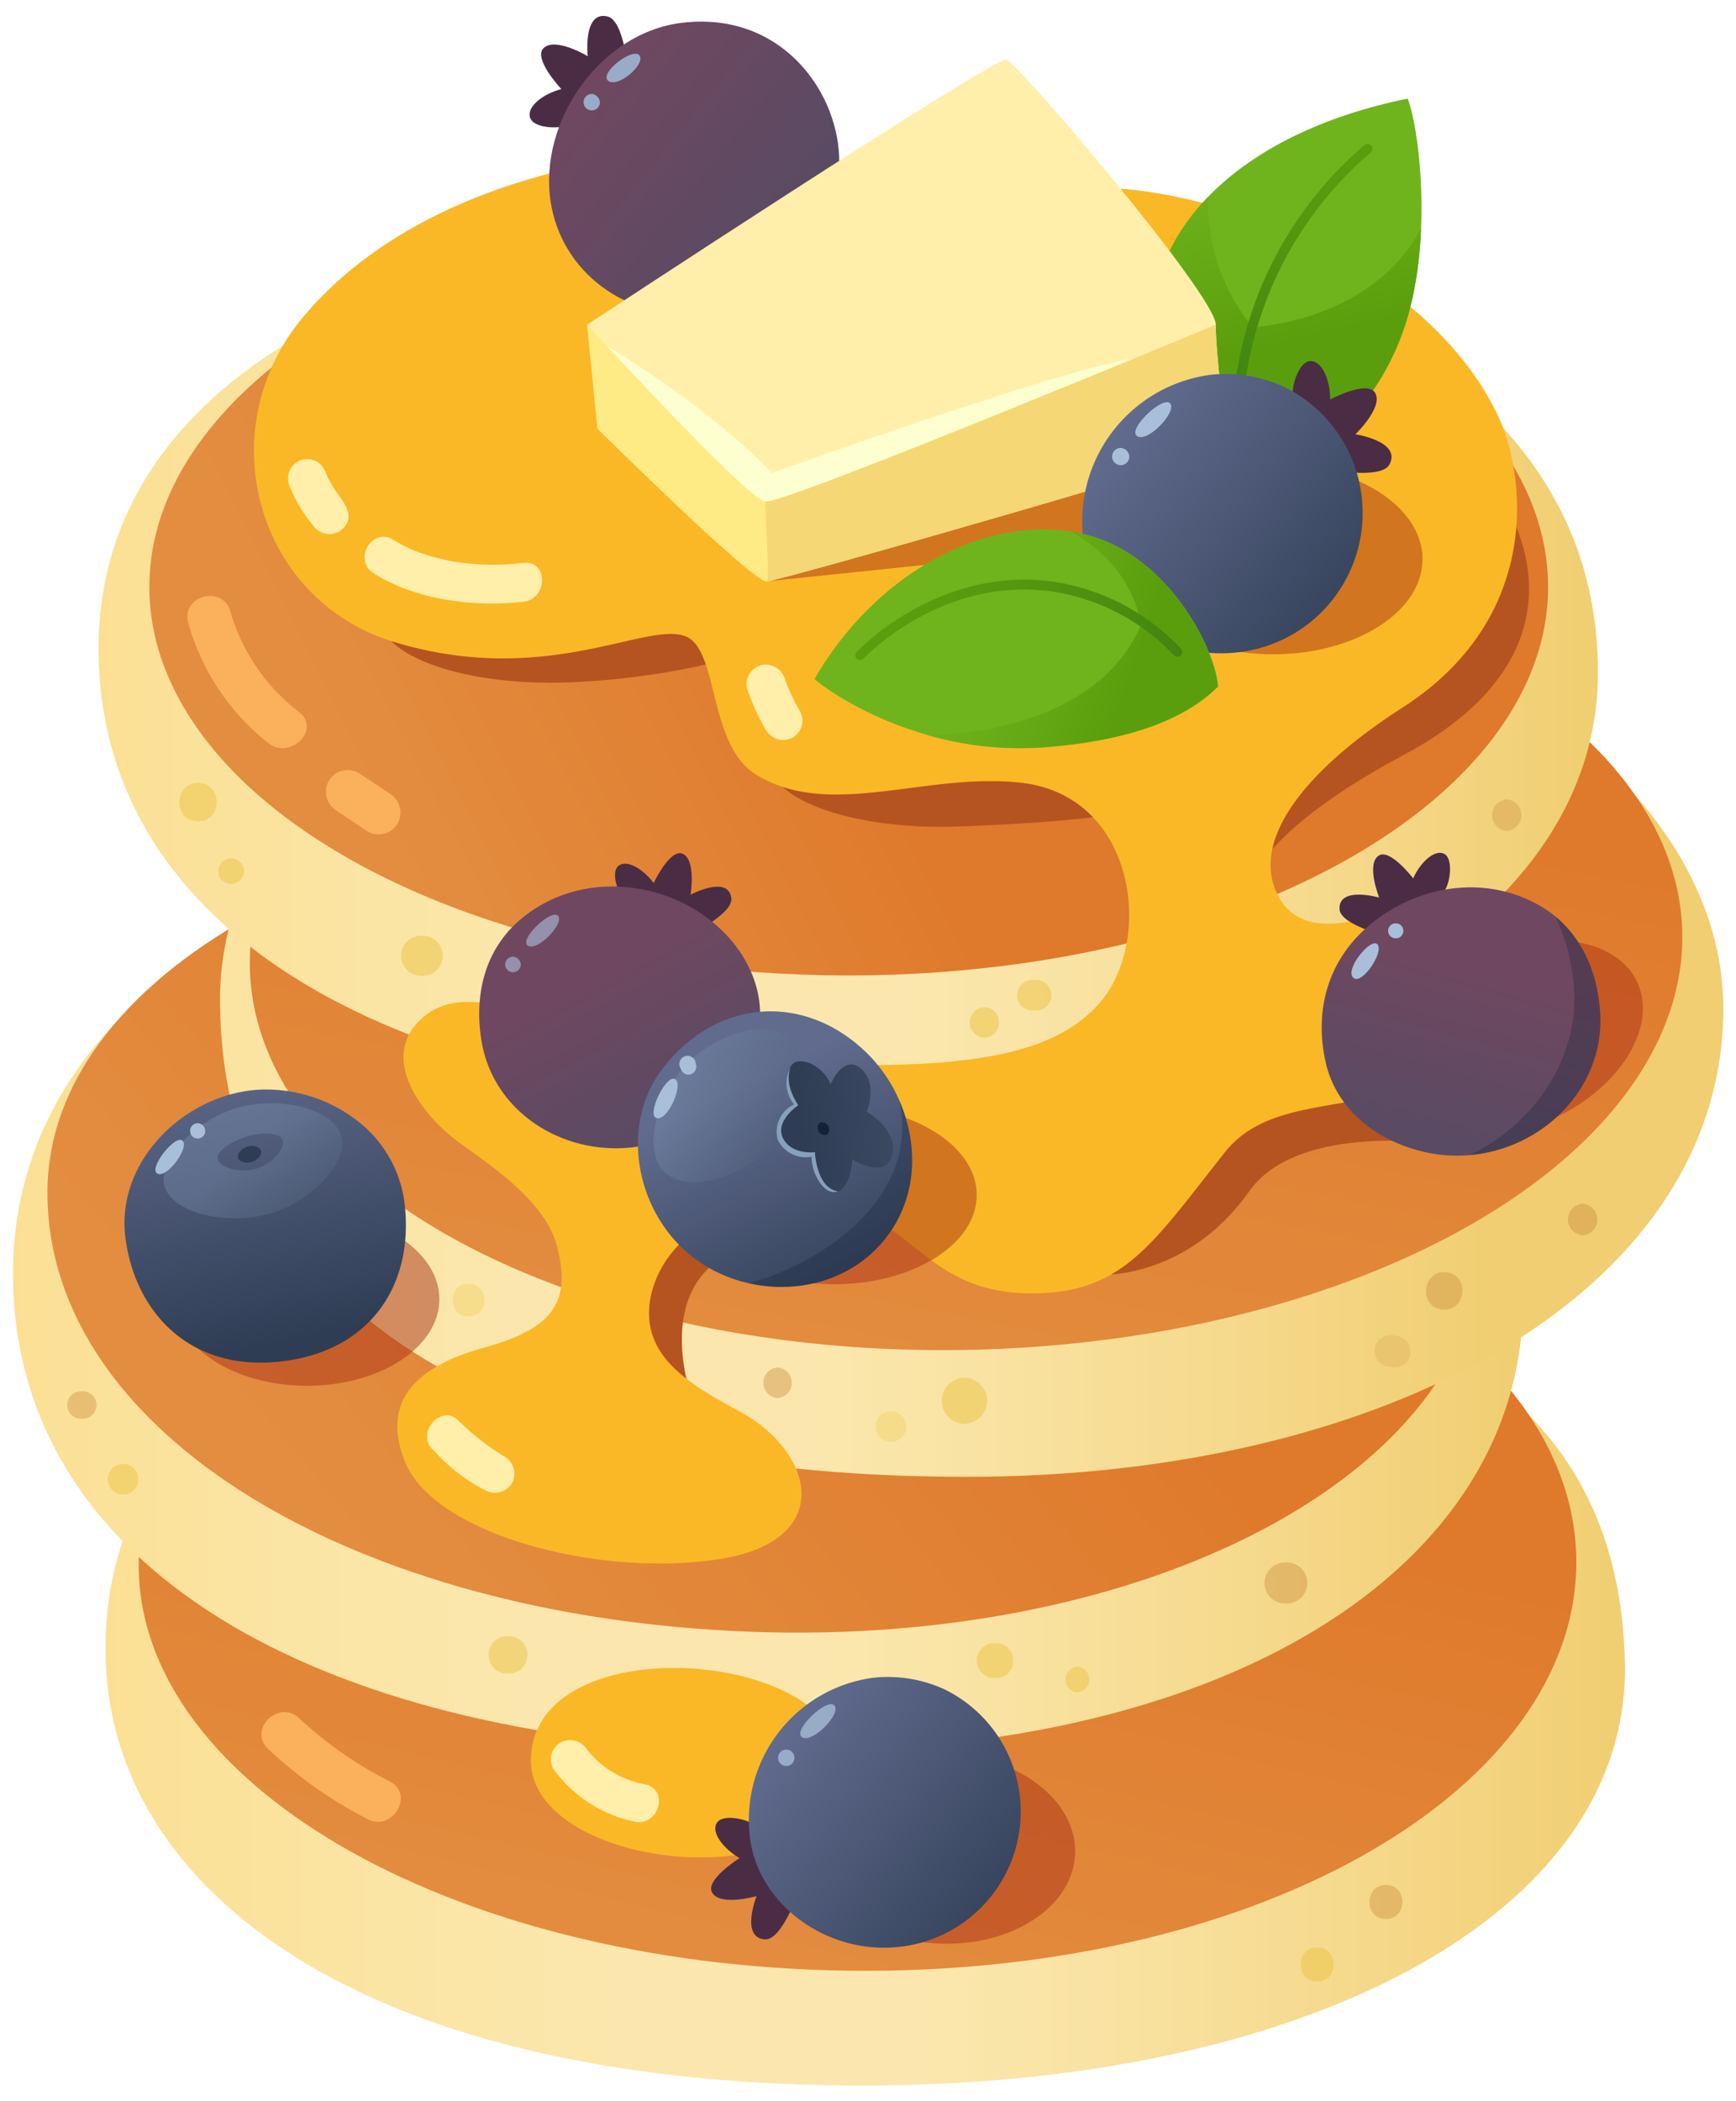 <svg xmlns="http://www.w3.org/2000/svg" xmlns:xlink="http://www.w3.org/1999/xlink" id="Layer_1" data-name="Layer 1" viewBox="0 0 211.54 256"><defs><style>.cls-1{mask:url(#mask);filter:url(#luminosity-noclip-16);}.cls-10,.cls-12,.cls-14,.cls-16,.cls-18,.cls-2,.cls-20,.cls-22,.cls-24,.cls-26,.cls-28,.cls-30,.cls-4,.cls-6,.cls-8{mix-blend-mode:multiply;}.cls-2{fill:url(#linear-gradient);}.cls-3{mask:url(#mask-2);filter:url(#luminosity-noclip-21);}.cls-4{fill:url(#linear-gradient-2);}.cls-5{mask:url(#mask-3);filter:url(#luminosity-noclip-22);}.cls-6{fill:url(#linear-gradient-3);}.cls-7{mask:url(#mask-4);filter:url(#luminosity-noclip-23);}.cls-8{fill:url(#linear-gradient-4);}.cls-9{mask:url(#mask-5);filter:url(#luminosity-noclip-24);}.cls-10{fill:url(#linear-gradient-5);}.cls-11{mask:url(#mask-6);filter:url(#luminosity-noclip-25);}.cls-12{fill:url(#linear-gradient-6);}.cls-13{mask:url(#mask-7);filter:url(#luminosity-noclip-17);}.cls-14{fill:url(#linear-gradient-7);}.cls-15{mask:url(#mask-8);filter:url(#luminosity-noclip-26);}.cls-16{fill:url(#linear-gradient-8);}.cls-17{mask:url(#mask-9);filter:url(#luminosity-noclip-27);}.cls-18{fill:url(#linear-gradient-9);}.cls-19{mask:url(#mask-10);filter:url(#luminosity-noclip-28);}.cls-20{fill:url(#linear-gradient-10);}.cls-21{mask:url(#mask-11);filter:url(#luminosity-noclip-29);}.cls-22{fill:url(#linear-gradient-11);}.cls-23{mask:url(#mask-12);filter:url(#luminosity-noclip-30);}.cls-24{fill:url(#linear-gradient-12);}.cls-25{mask:url(#mask-13);filter:url(#luminosity-noclip-18);}.cls-26{fill:url(#linear-gradient-13);}.cls-27{mask:url(#mask-14);filter:url(#luminosity-noclip-19);}.cls-28{fill:url(#linear-gradient-14);}.cls-29{mask:url(#mask-15);filter:url(#luminosity-noclip-20);}.cls-30{fill:url(#linear-gradient-15);}.cls-31{fill:url(#linear-gradient-16);}.cls-32{fill:url(#linear-gradient-17);}.cls-33{mask:url(#mask-16);}.cls-34{fill:url(#linear-gradient-18);}.cls-35{mask:url(#mask-17);}.cls-36{fill:url(#linear-gradient-19);}.cls-37{fill:#aa3218;}.cls-100,.cls-105,.cls-107,.cls-37{opacity:0.5;}.cls-38{fill:url(#linear-gradient-20);}.cls-39{fill:url(#linear-gradient-21);}.cls-40{mask:url(#mask-18);}.cls-41{fill:url(#linear-gradient-22);}.cls-42{mask:url(#mask-19);}.cls-43{fill:url(#linear-gradient-23);}.cls-44{fill:url(#linear-gradient-24);}.cls-45{fill:url(#linear-gradient-25);}.cls-46{fill:#b55421;}.cls-47{mask:url(#mask-20);}.cls-48{fill:url(#linear-gradient-26);}.cls-49{fill:url(#linear-gradient-27);}.cls-50{fill:url(#linear-gradient-28);}.cls-51{mask:url(#mask-21);}.cls-52{fill:url(#linear-gradient-29);}.cls-53{fill:#fab826;}.cls-54{mask:url(#mask-22);}.cls-55{fill:url(#linear-gradient-30);}.cls-56{fill:#6fb41d;}.cls-57{fill:url(#linear-gradient-31);}.cls-58{fill:url(#linear-gradient-32);}.cls-59{fill:url(#linear-gradient-33);}.cls-104,.cls-60,.cls-66,.cls-74,.cls-77,.cls-79,.cls-81,.cls-84,.cls-87{opacity:0.3;}.cls-60{fill:url(#linear-gradient-34);}.cls-61{fill:#2e3d54;}.cls-62{fill:#a9bfd9;}.cls-63{fill:#4b2c45;}.cls-64{fill:url(#linear-gradient-35);}.cls-65{mask:url(#mask-23);}.cls-66{fill:url(#linear-gradient-36);}.cls-67{fill:#98abc7;}.cls-68{fill:#ffefaa;}.cls-69{fill:#fdffd0;}.cls-70{fill:#feeb85;}.cls-71{fill:#f1cf6e;opacity:0.7;}.cls-72{fill:url(#linear-gradient-37);}.cls-73{mask:url(#mask-24);}.cls-74{fill:url(#linear-gradient-38);}.cls-75{fill:url(#linear-gradient-39);}.cls-76{mask:url(#mask-25);}.cls-77{fill:url(#linear-gradient-40);}.cls-78{fill:url(#linear-gradient-41);}.cls-79,.cls-89{fill:#132236;}.cls-80{mask:url(#mask-26);}.cls-81{fill:url(#linear-gradient-42);}.cls-82{fill:url(#linear-gradient-43);}.cls-83{mask:url(#mask-27);}.cls-84{fill:url(#linear-gradient-44);}.cls-85{fill:#9391ab;}.cls-86{fill:url(#linear-gradient-45);}.cls-87{fill:url(#linear-gradient-46);}.cls-88{fill:url(#linear-gradient-47);}.cls-90{fill:#87a0bd;}.cls-91{fill:#fbb05b;}.cls-92{mask:url(#mask-28);}.cls-93{fill:url(#linear-gradient-48);}.cls-94{mask:url(#mask-29);}.cls-95{fill:url(#linear-gradient-49);}.cls-96{mask:url(#mask-30);}.cls-97{fill:url(#linear-gradient-50);}.cls-98{fill:url(#linear-gradient-51);}.cls-99{fill:url(#linear-gradient-52);}.cls-100,.cls-104,.cls-108{fill:#eac445;}.cls-101,.cls-103{opacity:0.4;}.cls-102,.cls-103,.cls-107,.cls-109{fill:#c9893b;}.cls-106,.cls-109{opacity:0.8;}.cls-110{filter:url(#luminosity-noclip-15);}.cls-111{filter:url(#luminosity-noclip-14);}.cls-112{filter:url(#luminosity-noclip-13);}.cls-113{filter:url(#luminosity-noclip-12);}.cls-114{filter:url(#luminosity-noclip-11);}.cls-115{filter:url(#luminosity-noclip-10);}.cls-116{filter:url(#luminosity-noclip-9);}.cls-117{filter:url(#luminosity-noclip-8);}.cls-118{filter:url(#luminosity-noclip-7);}.cls-119{filter:url(#luminosity-noclip-6);}.cls-120{filter:url(#luminosity-noclip-5);}.cls-121{filter:url(#luminosity-noclip-4);}.cls-122{filter:url(#luminosity-noclip-3);}.cls-123{filter:url(#luminosity-noclip-2);}.cls-124{filter:url(#luminosity-noclip);}</style><filter id="luminosity-noclip" x="23.99" y="-8189" width="160.57" height="32766" filterUnits="userSpaceOnUse" color-interpolation-filters="sRGB"></filter><mask id="mask" x="23.99" y="-8189" width="160.57" height="32766" maskUnits="userSpaceOnUse"><g class="cls-124"></g></mask><linearGradient id="linear-gradient" x1="126.48" y1="222.99" x2="226.65" y2="152.79" gradientTransform="translate(-71.54)" gradientUnits="userSpaceOnUse"><stop offset="0" stop-color="#fff"></stop><stop offset="0.09" stop-color="#f9f9f9"></stop><stop offset="0.22" stop-color="#e8e8e8"></stop><stop offset="0.36" stop-color="#cbcbcb"></stop><stop offset="0.52" stop-color="#a4a4a4"></stop><stop offset="0.69" stop-color="#717171"></stop><stop offset="0.86" stop-color="#353535"></stop><stop offset="1"></stop></linearGradient><filter id="luminosity-noclip-2" x="25.13" y="-8189" width="156.58" height="32766" filterUnits="userSpaceOnUse" color-interpolation-filters="sRGB"></filter><mask id="mask-2" x="25.13" y="-8189" width="156.58" height="32766" maskUnits="userSpaceOnUse"><g class="cls-123"></g></mask><linearGradient id="linear-gradient-2" x1="73.97" y1="75.84" x2="168.01" y2="70.52" xlink:href="#linear-gradient"></linearGradient><filter id="luminosity-noclip-3" x="35.53" y="-8189" width="66.27" height="32766" filterUnits="userSpaceOnUse" color-interpolation-filters="sRGB"></filter><mask id="mask-3" x="35.53" y="-8189" width="66.27" height="32766" maskUnits="userSpaceOnUse"><g class="cls-122"></g></mask><linearGradient id="linear-gradient-3" x1="104.36" y1="113.13" x2="170.68" y2="113.13" gradientTransform="matrix(1, 0, 0, 0.88, -69.36, -54.56)" gradientUnits="userSpaceOnUse"><stop offset="0" stop-color="#fff"></stop><stop offset="1"></stop></linearGradient><filter id="luminosity-noclip-4" x="69.28" y="-8189" width="23" height="32766" filterUnits="userSpaceOnUse" color-interpolation-filters="sRGB"></filter><mask id="mask-4" x="69.28" y="-8189" width="23" height="32766" maskUnits="userSpaceOnUse"><g class="cls-121"></g></mask><linearGradient id="linear-gradient-4" x1="144.4" y1="8.67" x2="159.89" y2="23.27" gradientTransform="translate(-71.54)" xlink:href="#linear-gradient-3"></linearGradient><filter id="luminosity-noclip-5" x="93.93" y="-8189" width="22.15" height="32766" filterUnits="userSpaceOnUse" color-interpolation-filters="sRGB"></filter><mask id="mask-5" x="93.93" y="-8189" width="22.15" height="32766" maskUnits="userSpaceOnUse"><g class="cls-120"></g></mask><linearGradient id="linear-gradient-5" x1="168.51" y1="209.86" x2="183.93" y2="224.4" gradientTransform="translate(-71.54)" xlink:href="#linear-gradient-3"></linearGradient><filter id="luminosity-noclip-6" x="134.64" y="-8189" width="22.86" height="32766" filterUnits="userSpaceOnUse" color-interpolation-filters="sRGB"></filter><mask id="mask-6" x="134.64" y="-8189" width="22.86" height="32766" maskUnits="userSpaceOnUse"><g class="cls-119"></g></mask><linearGradient id="linear-gradient-6" x1="209.32" y1="51.29" x2="225.23" y2="66.29" gradientTransform="translate(-71.54)" xlink:href="#linear-gradient-3"></linearGradient><filter id="luminosity-noclip-7" x="34.1" y="-8189" width="147.22" height="32766" filterUnits="userSpaceOnUse" color-interpolation-filters="sRGB"></filter><mask id="mask-7" x="34.1" y="-8189" width="147.22" height="32766" maskUnits="userSpaceOnUse"><g class="cls-118"></g></mask><linearGradient id="linear-gradient-7" x1="105.65" y1="188.46" x2="252.87" y2="188.46" gradientTransform="translate(-71.54)" gradientUnits="userSpaceOnUse"><stop offset="0"></stop><stop offset="0.24" stop-color="#fff"></stop><stop offset="0.66" stop-color="#fff"></stop><stop offset="1"></stop></linearGradient><filter id="luminosity-noclip-8" x="163.36" y="-8189" width="19.78" height="32766" filterUnits="userSpaceOnUse" color-interpolation-filters="sRGB"></filter><mask id="mask-8" x="163.36" y="-8189" width="19.78" height="32766" maskUnits="userSpaceOnUse"><g class="cls-117"></g></mask><linearGradient id="linear-gradient-8" x1="248.26" y1="7.83" x2="258.93" y2="17.92" gradientTransform="translate(-79.64 78.5) rotate(6.41)" xlink:href="#linear-gradient-3"></linearGradient><filter id="luminosity-noclip-9" x="61.17" y="-8189" width="18.46" height="32766" filterUnits="userSpaceOnUse" color-interpolation-filters="sRGB"></filter><mask id="mask-9" x="61.17" y="-8189" width="18.46" height="32766" maskUnits="userSpaceOnUse"><g class="cls-116"></g></mask><linearGradient id="linear-gradient-9" x1="-305.7" y1="169.88" x2="-295.06" y2="179.94" gradientTransform="translate(316.64 -121) rotate(-13.92)" xlink:href="#linear-gradient-3"></linearGradient><filter id="luminosity-noclip-10" x="67.64" y="-8189" width="22.93" height="32766" filterUnits="userSpaceOnUse" color-interpolation-filters="sRGB"></filter><mask id="mask-10" x="67.64" y="-8189" width="22.93" height="32766" maskUnits="userSpaceOnUse"><g class="cls-115"></g></mask><linearGradient id="linear-gradient-10" x1="139.18" y1="212.93" x2="162.11" y2="212.93" gradientTransform="translate(-71.54)" xlink:href="#linear-gradient-3"></linearGradient><filter id="luminosity-noclip-11" x="52.5" y="-8189" width="36.93" height="32766" filterUnits="userSpaceOnUse" color-interpolation-filters="sRGB"></filter><mask id="mask-11" x="52.5" y="-8189" width="36.93" height="32766" maskUnits="userSpaceOnUse"><g class="cls-114"></g></mask><linearGradient id="linear-gradient-11" x1="124.04" y1="175.88" x2="160.97" y2="175.88" gradientTransform="translate(-71.54)" xlink:href="#linear-gradient-3"></linearGradient><filter id="luminosity-noclip-12" x="118.07" y="-8189" width="32.32" height="32766" filterUnits="userSpaceOnUse" color-interpolation-filters="sRGB"></filter><mask id="mask-12" x="118.07" y="-8189" width="32.32" height="32766" maskUnits="userSpaceOnUse"><g class="cls-113"></g></mask><linearGradient id="linear-gradient-12" x1="186.72" y1="133.08" x2="220.71" y2="111.58" gradientTransform="translate(-71.54)" xlink:href="#linear-gradient-3"></linearGradient><filter id="luminosity-noclip-13" x="10.49" y="-8189" width="163.57" height="32766" filterUnits="userSpaceOnUse" color-interpolation-filters="sRGB"></filter><mask id="mask-13" x="10.49" y="-8189" width="163.57" height="32766" maskUnits="userSpaceOnUse"><g class="cls-112"></g></mask><linearGradient id="linear-gradient-13" x1="77.62" y1="137.2" x2="172.77" y2="145.49" xlink:href="#linear-gradient"></linearGradient><filter id="luminosity-noclip-14" x="28.66" y="-8189" width="147.72" height="32766" filterUnits="userSpaceOnUse" color-interpolation-filters="sRGB"></filter><mask id="mask-14" x="28.66" y="-8189" width="147.72" height="32766" maskUnits="userSpaceOnUse"><g class="cls-111"></g></mask><linearGradient id="linear-gradient-14" x1="87.67" y1="131.07" x2="229.44" y2="169.04" gradientTransform="translate(-71.54)" gradientUnits="userSpaceOnUse"><stop offset="0.07"></stop><stop offset="0.32" stop-color="#fff"></stop><stop offset="0.66" stop-color="#fff"></stop><stop offset="1"></stop></linearGradient><filter id="luminosity-noclip-15" x="33.55" y="-8189" width="159.32" height="32766" filterUnits="userSpaceOnUse" color-interpolation-filters="sRGB"></filter><mask id="mask-15" x="33.55" y="-8189" width="159.32" height="32766" maskUnits="userSpaceOnUse"><g class="cls-110"></g></mask><linearGradient id="linear-gradient-15" x1="75.27" y1="100.39" x2="292.54" y2="112.91" gradientTransform="translate(-71.54)" gradientUnits="userSpaceOnUse"><stop offset="0"></stop><stop offset="0.24" stop-color="#fff"></stop><stop offset="0.81" stop-color="#fff"></stop><stop offset="1"></stop></linearGradient><linearGradient id="linear-gradient-16" x1="85.34" y1="203.21" x2="270.49" y2="203.21" gradientTransform="translate(-72.45)" gradientUnits="userSpaceOnUse"><stop offset="0" stop-color="#fbe094"></stop><stop offset="0.19" stop-color="#fbe5a5"></stop><stop offset="0.34" stop-color="#fbe7ad"></stop><stop offset="0.54" stop-color="#fbe7ad"></stop><stop offset="0.66" stop-color="#f9e2a2"></stop><stop offset="0.87" stop-color="#f4d685"></stop><stop offset="1" stop-color="#f0ce71"></stop></linearGradient><linearGradient id="linear-gradient-17" x1="163.21" y1="244.66" x2="180.61" y2="171.28" gradientTransform="translate(-71.54)" gradientUnits="userSpaceOnUse"><stop offset="0" stop-color="#e38d40"></stop><stop offset="1" stop-color="#df792b"></stop></linearGradient><filter id="luminosity-noclip-16" x="23.99" y="143.84" width="160.57" height="88.32" filterUnits="userSpaceOnUse" color-interpolation-filters="sRGB"></filter><mask id="mask-16" x="23.99" y="143.84" width="160.57" height="88.32" maskUnits="userSpaceOnUse"><g class="cls-1"><path class="cls-2" d="M184.56,187.72c0,24.38-33.87,44.14-77.82,44.43C56.27,232.49,24,212,24,187.66s38.79-43.82,82.75-43.82S184.56,163.33,184.56,187.72Z"></path></g></mask><linearGradient id="linear-gradient-18" x1="126.48" y1="222.99" x2="226.65" y2="152.79" gradientTransform="translate(-71.54)" gradientUnits="userSpaceOnUse"><stop offset="0" stop-color="#f39c32"></stop><stop offset="1" stop-color="#f39c32"></stop></linearGradient><filter id="luminosity-noclip-17" x="34.1" y="155.49" width="147.22" height="65.93" filterUnits="userSpaceOnUse" color-interpolation-filters="sRGB"></filter><mask id="mask-17" x="34.1" y="155.49" width="147.22" height="65.93" maskUnits="userSpaceOnUse"><g class="cls-13"><path class="cls-14" d="M181.32,180.37c.32-17.83-35.83-27.44-76.33-24.28S32.76,176.21,34.15,194c1.13,14.53,20.5,20.88,32.13,23.65,24.82,5.91,48.43,4.69,72.79-2.27C154.84,210.87,181,200.33,181.32,180.37Z"></path></g></mask><linearGradient id="linear-gradient-19" x1="105.65" y1="188.46" x2="252.87" y2="188.46" gradientTransform="translate(-71.54)" gradientUnits="userSpaceOnUse"><stop offset="0" stop-color="#9c3e0a"></stop><stop offset="0.24" stop-color="#9c3e0a"></stop><stop offset="0.66" stop-color="#9c3e0a"></stop><stop offset="1" stop-color="#9c3e0a"></stop></linearGradient><linearGradient id="linear-gradient-20" x1="74.03" y1="155.99" x2="258.04" y2="155.99" xlink:href="#linear-gradient-16"></linearGradient><linearGradient id="linear-gradient-21" x1="115.18" y1="189.75" x2="186.32" y2="130.38" xlink:href="#linear-gradient-17"></linearGradient><filter id="luminosity-noclip-18" x="10.49" y="99.77" width="163.57" height="90.09" filterUnits="userSpaceOnUse" color-interpolation-filters="sRGB"></filter><mask id="mask-18" x="10.49" y="99.77" width="163.57" height="90.09" maskUnits="userSpaceOnUse"><g class="cls-25"><path class="cls-26" d="M174.06,144.53c0,24.88-34.5,45-79.27,45.33-51.42.35-84.3-20.51-84.3-45.39S50,99.77,94.79,99.77,174.06,119.65,174.06,144.53Z"></path></g></mask><linearGradient id="linear-gradient-22" x1="77.62" y1="137.2" x2="172.77" y2="145.49" xlink:href="#linear-gradient-18"></linearGradient><filter id="luminosity-noclip-19" x="28.66" y="121.56" width="147.72" height="65.44" filterUnits="userSpaceOnUse" color-interpolation-filters="sRGB"></filter><mask id="mask-19" x="28.66" y="121.56" width="147.72" height="65.44" maskUnits="userSpaceOnUse"><g class="cls-27"><path class="cls-28" d="M176.18,158.14c-3.45,19.31-36.26,31.61-76.75,28.33s-72.16-20.35-70.72-38.12,35.43-29.52,75.93-26.24S179.32,140.59,176.18,158.14Z"></path></g></mask><linearGradient id="linear-gradient-23" x1="87.67" y1="131.07" x2="229.44" y2="169.04" gradientTransform="translate(-71.54)" gradientUnits="userSpaceOnUse"><stop offset="0.07" stop-color="#9c3e0a"></stop><stop offset="0.32" stop-color="#9c3e0a"></stop><stop offset="0.66" stop-color="#9c3e0a"></stop><stop offset="1" stop-color="#9c3e0a"></stop></linearGradient><linearGradient id="linear-gradient-24" x1="73.74" y1="123.57" x2="254.99" y2="123.57" xlink:href="#linear-gradient-16"></linearGradient><linearGradient id="linear-gradient-25" x1="177.8" y1="173.36" x2="195.19" y2="85.94" gradientTransform="translate(-68.45 -4.91) rotate(1.5)" xlink:href="#linear-gradient-17"></linearGradient><filter id="luminosity-noclip-20" x="33.55" y="71.33" width="159.32" height="71.1" filterUnits="userSpaceOnUse" color-interpolation-filters="sRGB"></filter><mask id="mask-20" x="33.55" y="71.33" width="159.32" height="71.1" maskUnits="userSpaceOnUse"><g class="cls-29"><path class="cls-30" d="M192.74,95c2.56,23.55-32.05,43.36-75.86,46.72-52.95,4.06-82.46-11-83.31-30.83-.83-19.27,34.09-35.37,77.89-38.78S190.66,75.87,192.74,95Z"></path></g></mask><linearGradient id="linear-gradient-26" x1="75.27" y1="100.39" x2="292.54" y2="112.91" gradientTransform="translate(-71.54)" gradientUnits="userSpaceOnUse"><stop offset="0" stop-color="#9c3e0a"></stop><stop offset="0.24" stop-color="#9c3e0a"></stop><stop offset="0.81" stop-color="#9c3e0a"></stop><stop offset="1" stop-color="#9c3e0a"></stop></linearGradient><linearGradient id="linear-gradient-27" x1="84.46" y1="80.67" x2="267.17" y2="80.67" xlink:href="#linear-gradient-16"></linearGradient><linearGradient id="linear-gradient-28" x1="118.09" y1="100.42" x2="172.09" y2="72.96" xlink:href="#linear-gradient-17"></linearGradient><filter id="luminosity-noclip-21" x="25.13" y="28.03" width="156.58" height="84.2" filterUnits="userSpaceOnUse" color-interpolation-filters="sRGB"></filter><mask id="mask-21" x="25.13" y="28.03" width="156.58" height="84.2" maskUnits="userSpaceOnUse"><g class="cls-3"><ellipse class="cls-4" cx="103.42" cy="70.13" rx="78.29" ry="42.1"></ellipse></g></mask><linearGradient id="linear-gradient-29" x1="73.97" y1="75.84" x2="168.01" y2="70.52" xlink:href="#linear-gradient-18"></linearGradient><filter id="luminosity-noclip-22" x="35.53" y="22.77" width="66.27" height="46.01" filterUnits="userSpaceOnUse" color-interpolation-filters="sRGB"></filter><mask id="mask-22" x="35.53" y="22.77" width="66.27" height="46.01" maskUnits="userSpaceOnUse"><g class="cls-5"><path class="cls-6" d="M85,23.14c-12.6-2.27-32.75,6.14-42.08,14.18C37,42.41,34,50.45,36.29,57.62S45.16,67.55,53,68.49c14.28,1.69,30.63-4.26,41.08-12.55,3.62-2.86,7.72-6.88,7.67-11.48C101.71,37,94.47,24.85,85,23.14Z"></path></g></mask><linearGradient id="linear-gradient-30" x1="104.36" y1="113.13" x2="170.68" y2="113.13" gradientTransform="matrix(1, 0, 0, 0.88, -69.36, -54.56)" gradientUnits="userSpaceOnUse"><stop offset="0" stop-color="#fed15e"></stop><stop offset="1" stop-color="#fed15e"></stop></linearGradient><linearGradient id="linear-gradient-31" x1="223.46" y1="13.03" x2="230.16" y2="41.42" gradientTransform="translate(-71.54)" gradientUnits="userSpaceOnUse"><stop offset="0" stop-color="#6fb41d"></stop><stop offset="0.44" stop-color="#69ae19"></stop><stop offset="1" stop-color="#5b9e0d"></stop></linearGradient><linearGradient id="linear-gradient-32" x1="234.73" y1="14.19" x2="224.82" y2="54.67" gradientTransform="translate(-71.54)" gradientUnits="userSpaceOnUse"><stop offset="0" stop-color="#5b9e0d"></stop><stop offset="0.33" stop-color="#55980e"></stop><stop offset="0.77" stop-color="#448711"></stop><stop offset="1" stop-color="#387b13"></stop></linearGradient><linearGradient id="linear-gradient-33" x1="99.23" y1="127.41" x2="106.98" y2="163.36" gradientTransform="translate(-71.54)" gradientUnits="userSpaceOnUse"><stop offset="0" stop-color="#616b8e"></stop><stop offset="0.65" stop-color="#404d68"></stop><stop offset="1" stop-color="#2e3d54"></stop></linearGradient><linearGradient id="linear-gradient-34" x1="101.3" y1="140.38" x2="116.14" y2="155.06" gradientTransform="translate(-71.54)" gradientUnits="userSpaceOnUse"><stop offset="0" stop-color="#87a0bd"></stop><stop offset="1" stop-color="#2e3d54"></stop></linearGradient><linearGradient id="linear-gradient-35" x1="143.05" y1="10.05" x2="175.55" y2="36.25" gradientTransform="translate(-71.54)" gradientUnits="userSpaceOnUse"><stop offset="0" stop-color="#704760"></stop><stop offset="1" stop-color="#514c65"></stop></linearGradient><filter id="luminosity-noclip-23" x="69.28" y="4.96" width="23" height="22.35" filterUnits="userSpaceOnUse" color-interpolation-filters="sRGB"></filter><mask id="mask-23" x="69.28" y="4.96" width="23" height="22.35" maskUnits="userSpaceOnUse"><g class="cls-7"><path class="cls-8" d="M75.71,8.25C70.34,12.32,67.28,21,70.77,25c3.3,3.82,11.68,2.62,16.41-1.63s6.94-12.82,3.19-16.55C87,3.45,79.84,5.12,75.71,8.25Z"></path></g></mask><linearGradient id="linear-gradient-36" x1="144.4" y1="8.67" x2="159.89" y2="23.27" gradientTransform="translate(-71.54)" gradientUnits="userSpaceOnUse"><stop offset="0" stop-color="#a9bfd9"></stop><stop offset="1" stop-color="#a9bfd9"></stop></linearGradient><linearGradient id="linear-gradient-37" x1="166.99" y1="210.87" x2="197.91" y2="235.8" xlink:href="#linear-gradient-33"></linearGradient><filter id="luminosity-noclip-24" x="93.93" y="206.71" width="22.15" height="21.27" filterUnits="userSpaceOnUse" color-interpolation-filters="sRGB"></filter><mask id="mask-24" x="93.93" y="206.71" width="22.15" height="21.27" maskUnits="userSpaceOnUse"><g class="cls-9"><path class="cls-10" d="M100.4,209c-5.64,3.7-8.44,12.48-4.89,16.58,3.36,3.87,11.7,2.78,16.23-1.61,3.84-3.72,6.11-10.93,2.61-14.88C111.06,205.42,104.34,206.44,100.4,209Z"></path></g></mask><linearGradient id="linear-gradient-38" x1="168.51" y1="209.86" x2="183.93" y2="224.4" xlink:href="#linear-gradient-36"></linearGradient><linearGradient id="linear-gradient-39" x1="207.74" y1="52.33" x2="239.66" y2="78.06" xlink:href="#linear-gradient-33"></linearGradient><filter id="luminosity-noclip-25" x="134.64" y="48.03" width="22.86" height="21.96" filterUnits="userSpaceOnUse" color-interpolation-filters="sRGB"></filter><mask id="mask-25" x="134.64" y="48.03" width="22.86" height="21.96" maskUnits="userSpaceOnUse"><g class="cls-11"><path class="cls-12" d="M141.32,50.43c-5.82,3.82-8.72,12.88-5,17.11,3.46,4,12.07,2.87,16.75-1.66,4-3.84,6.31-11.28,2.69-15.35C152.32,46.71,145.39,47.76,141.32,50.43Z"></path></g></mask><linearGradient id="linear-gradient-40" x1="209.32" y1="51.29" x2="225.23" y2="66.29" xlink:href="#linear-gradient-36"></linearGradient><linearGradient id="linear-gradient-41" x1="1152.32" y1="329.16" x2="1159.65" y2="359.16" gradientTransform="matrix(-1, -0.03, -0.03, 1, 1341.28, -177.43)" xlink:href="#linear-gradient-35"></linearGradient><filter id="luminosity-noclip-26" x="163.36" y="111.14" width="19.78" height="21.76" filterUnits="userSpaceOnUse" color-interpolation-filters="sRGB"></filter><mask id="mask-26" x="163.36" y="111.14" width="19.78" height="21.76" maskUnits="userSpaceOnUse"><g class="cls-15"><path class="cls-16" d="M179.05,111.92c-4.51-2.43-10.39,1.23-13.07,5-3.14,4.42-3.76,11.62-.16,14.55,4.14,3.37,13.09.43,16.09-5.7C184.09,121.32,183.52,114.33,179.05,111.92Z"></path></g></mask><linearGradient id="linear-gradient-42" x1="248.26" y1="7.83" x2="258.93" y2="17.92" gradientTransform="translate(-79.64 78.5) rotate(6.41)" xlink:href="#linear-gradient-36"></linearGradient><linearGradient id="linear-gradient-43" x1="-294.7" y1="173.22" x2="-287.53" y2="202.61" gradientTransform="translate(316.64 -121) rotate(-13.92)" xlink:href="#linear-gradient-35"></linearGradient><filter id="luminosity-noclip-27" x="61.17" y="110.96" width="18.46" height="23.22" filterUnits="userSpaceOnUse" color-interpolation-filters="sRGB"></filter><mask id="mask-27" x="61.17" y="110.96" width="18.46" height="23.22" maskUnits="userSpaceOnUse"><g class="cls-17"><path class="cls-18" d="M72.11,111c-5.06-.71-9.29,4.74-10.49,9.2-1.4,5.23.52,12.17,4.89,13.66,5,1.71,12.39-4.14,13.07-10.9C80.07,118.05,77.11,111.72,72.11,111Z"></path></g></mask><linearGradient id="linear-gradient-44" x1="-305.7" y1="169.88" x2="-295.06" y2="179.94" gradientTransform="translate(316.64 -121) rotate(-13.92)" xlink:href="#linear-gradient-36"></linearGradient><linearGradient id="linear-gradient-45" x1="161.89" y1="132.06" x2="175.84" y2="160.14" gradientTransform="translate(-71.54)" gradientUnits="userSpaceOnUse"><stop offset="0" stop-color="#616b8e"></stop><stop offset="1" stop-color="#2e3d54"></stop></linearGradient><linearGradient id="linear-gradient-46" x1="-539.88" y1="283.41" x2="-521.97" y2="300.13" gradientTransform="translate(492.25 -318.96) rotate(-19.94)" xlink:href="#linear-gradient-34"></linearGradient><linearGradient id="linear-gradient-47" x1="-503.19" y1="300.27" x2="-526.57" y2="294.47" gradientTransform="translate(492.25 -318.96) rotate(-19.94)" gradientUnits="userSpaceOnUse"><stop offset="0.16" stop-color="#506082"></stop><stop offset="0.35" stop-color="#404d68"></stop><stop offset="1" stop-color="#2e3d54"></stop></linearGradient><filter id="luminosity-noclip-28" x="67.64" y="206" width="22.93" height="13.87" filterUnits="userSpaceOnUse" color-interpolation-filters="sRGB"></filter><mask id="mask-28" x="67.64" y="206" width="22.93" height="13.87" maskUnits="userSpaceOnUse"><g class="cls-19"><path class="cls-20" d="M77.55,206.13c-4.53.66-10,4-9.91,7.38.13,3.56,6.43,6.63,11.68,6.34s11.43-4.22,11.24-7.72C90.37,208.48,83.38,205.29,77.55,206.13Z"></path></g></mask><linearGradient id="linear-gradient-48" x1="139.18" y1="212.93" x2="162.11" y2="212.93" gradientTransform="translate(-71.54)" xlink:href="#linear-gradient-30"></linearGradient><filter id="luminosity-noclip-29" x="52.5" y="168.03" width="36.93" height="15.7" filterUnits="userSpaceOnUse" color-interpolation-filters="sRGB"></filter><mask id="mask-29" x="52.5" y="168.03" width="36.93" height="15.7" maskUnits="userSpaceOnUse"><g class="cls-21"><path class="cls-22" d="M66,168c-5.25-.09-12.87,1.22-13.43,4.29-.66,3.64,9,8,9.49,8.21,11.35,5,26.43,3.57,27.36-.5S77.94,168.25,66,168Z"></path></g></mask><linearGradient id="linear-gradient-49" x1="124.04" y1="175.88" x2="160.97" y2="175.88" gradientTransform="translate(-71.54)" xlink:href="#linear-gradient-30"></linearGradient><filter id="luminosity-noclip-30" x="118.07" y="96.62" width="32.32" height="44.9" filterUnits="userSpaceOnUse" color-interpolation-filters="sRGB"></filter><mask id="mask-30" x="118.07" y="96.62" width="32.32" height="44.9" maskUnits="userSpaceOnUse"><g class="cls-23"><path class="cls-24" d="M118.07,132.75s6.55,10.71,17.47,8.47c9.29-1.92,16.64-13.53,14.46-26-2.36-13.6-12.16-18.55-12.16-18.55s8.29,18.15,1.1,26.77C130.9,133,118.07,132.75,118.07,132.75Z"></path></g></mask><linearGradient id="linear-gradient-50" x1="186.72" y1="133.08" x2="220.71" y2="111.58" gradientTransform="translate(-71.54)" xlink:href="#linear-gradient-30"></linearGradient><linearGradient id="linear-gradient-51" x1="184.27" y1="73.91" x2="209.4" y2="82.49" xlink:href="#linear-gradient-31"></linearGradient><linearGradient id="linear-gradient-52" x1="179.12" y1="71.81" x2="220.7" y2="87.96" xlink:href="#linear-gradient-32"></linearGradient></defs><title>Artboard 10</title><path class="cls-31" d="M198,202.43c.8,31.07-39.51,52-94.23,51.65-60.23-.37-89.93-24-90.88-51.65-1.29-37.54,41.44-50.1,92.55-50.1S197,161.08,198,202.43Z"></path><path class="cls-32" d="M192.08,190.33c0,27.31-37.69,49.77-86.61,49.77S16.9,218,16.9,190.64s39.66-49.45,88.57-49.45S192.08,163,192.08,190.33Z"></path><g class="cls-33"><path class="cls-34" d="M184.56,187.72c0,24.38-33.87,44.14-77.82,44.43C56.27,232.49,24,212,24,187.66s38.79-43.82,82.75-43.82S184.56,163.33,184.56,187.72Z"></path></g><g class="cls-35"><path class="cls-36" d="M181.32,180.37c.32-17.83-35.83-27.44-76.33-24.28S32.76,176.21,34.15,194c1.13,14.53,20.5,20.88,32.13,23.65,24.82,5.91,48.43,4.69,72.79-2.27C154.84,210.87,181,200.33,181.32,180.37Z"></path></g><path class="cls-37" d="M131,225.92c-.28,6.4-7.73,11.26-16.63,10.86s-15.88-5.9-15.59-12.3,7.73-11.26,16.63-10.86S131.31,219.52,131,225.92Z"></path><path class="cls-38" d="M185.55,156.67c1.36,32.88-34.22,57.16-90,56.69C42.75,212.92,4,193.47,1.69,158.42-.85,120,42.16,98.6,93.18,98.6S184.23,124.63,185.55,156.67Z"></path><path class="cls-39" d="M180.67,151.73c-.91,27.75-40.8,48.83-89.09,47.07S5.87,174.74,5.78,145.38C5.7,117.61,46.58,96.54,94.87,98.3S181.58,124,180.67,151.73Z"></path><g class="cls-40"><path class="cls-41" d="M174.06,144.53c0,24.88-34.5,45-79.27,45.33-51.42.35-84.3-20.51-84.3-45.39S50,99.77,94.79,99.77,174.06,119.65,174.06,144.53Z"></path></g><g class="cls-42"><path class="cls-43" d="M176.18,158.14c-3.45,19.31-36.26,31.61-76.75,28.33s-72.16-20.35-70.72-38.12,35.43-29.52,75.93-26.24S179.32,140.59,176.18,158.14Z"></path></g><path class="cls-44" d="M210,123.57c-.62,34.08-41.27,56.35-92.19,56.35s-90.64-16.46-91-57.78c-.3-31.12,40.13-54.92,91-54.92S210.52,92.46,210,123.57Z"></path><ellipse class="cls-45" cx="117.72" cy="115.74" rx="87.3" ry="48.71" transform="translate(-2.99 3.12) rotate(-1.5)"></ellipse><ellipse class="cls-37" cx="37.41" cy="158.28" rx="16.13" ry="10.55"></ellipse><path class="cls-37" d="M199.5,119.65c2.51,5.38-2,12.79-10.07,16.56s-16.65,2.46-19.16-2.92,2-12.79,10.07-16.56S197,114.27,199.5,119.65Z"></path><path class="cls-46" d="M133.79,155.31s10.68.77,18.46-10.21c5.65-8,21.85-5.87,21.85-5.87l4.19-15.64S148.33,118.3,133.79,155.31Z"></path><g class="cls-47"><path class="cls-48" d="M192.74,95c2.56,23.55-32.05,43.36-75.86,46.72-52.95,4.06-82.46-11-83.31-30.83-.83-19.27,34.09-35.37,77.89-38.78S190.66,75.87,192.74,95Z"></path></g><path class="cls-49" d="M194.71,82.43c-.36,30.83-39.37,52.29-92.17,52.29-50.91,0-89.68-19.26-90.52-54.58s39.61-53.53,90.52-53.53S195.15,44.82,194.71,82.43Z"></path><ellipse class="cls-50" cx="103.42" cy="71.51" rx="85.22" ry="47.33"></ellipse><g class="cls-51"><ellipse class="cls-52" cx="103.42" cy="70.13" rx="78.29" ry="42.1"></ellipse></g><path class="cls-46" d="M151.65,110.65S149.83,103.32,171,92c23.72-12.63,14.65-30.57,7.35-36.88C169.4,47.36,150.73,82.38,151.65,110.65Z"></path><path class="cls-46" d="M98.39,74.05c.19,4.93-16.29,8.6-29,9.08S46.32,80,46.13,75.06s9.94-9.32,22.62-9.8S98.2,69.11,98.39,74.05Z"></path><path class="cls-46" d="M147,94.12c.18,4.93-17.44,6.09-30.11,6.57s-23.11-3.14-23.29-8.07,9.94-9.32,22.61-9.8S146.78,89.18,147,94.12Z"></path><path class="cls-46" d="M84.56,171.14s-6.17-15.57,6.76-19.38c15.68-4.64-20.27-7.64-20.27-7.64L72.82,165Z"></path><path class="cls-53" d="M92.17,18.71C79.69,17.39,51.63,21,36.91,38.66,25.47,52.39,31.23,73,47.85,78.16c19,5.85,31.5-2.92,36-.49,3.65,2,2.61,13.12,8.18,16.63,9,5.71,21-.37,32.68,1.1,13.83,1.76,15.9,19.45,9.18,26.91-4.92,5.47-13.92,8.29-36.55,7.21A136.5,136.5,0,0,1,71,125.62c-6-1.5-15.14-6.7-20.28-.85-4.24,4.83,1.11,11.42,5.18,14.38s10.51,7.21,11.94,12.59c2,7.31-1,10.26-8.93,12.47s-12.55,6.28-9.6,13.79c3.53,9,23.88,14.27,38.46,11.93,14-2.23,11.66-13,2.16-18.09-6.46-3.44-11.08-6.64-10.83-12.3s5.65-13.41,19-13.16,13.53,11.5,28.31,11.19c10.66-.23,14.3-6.43,22.89-17.24,9.43-11.85,34.59,3.36,25.46-32.45,0,0-14.81,9.66-19.06,1.16-3.46-6.9,3.8-15.52,15.14-22.79,17.16-11,15.11-28.35,11.7-35.59-8.71-18.47-35.7-28.73-51.45-27.75,0,0-9.6,21.42-9.6,20.43S92.17,18.71,92.17,18.71Z"></path><g class="cls-54"><path class="cls-55" d="M85,23.14c-12.6-2.27-32.75,6.14-42.08,14.18C37,42.41,34,50.45,36.29,57.62S45.16,67.55,53,68.49c14.28,1.69,30.63-4.26,41.08-12.55,3.62-2.86,7.72-6.88,7.67-11.48C101.71,37,94.47,24.85,85,23.14Z"></path></g><path class="cls-56" d="M153.12,58.82c-1.45-1-12.09-8.48-12.45-19.88-.33-10.45,9.63-22.6,30.87-26.93,1.36,3.65,2.63,14.51.67,23.85C168.7,52.69,155.4,57.59,153.12,58.82Z"></path><path class="cls-57" d="M173.16,27.84c-6.18,11.5-20.52,12-20.52,12A23.81,23.81,0,0,1,147.22,24c-4.56,4.7-6.71,10-6.55,15,.36,11.4,11,18.9,12.45,19.88,2.28-1.23,15.58-6.13,19.09-23A49,49,0,0,0,173.16,27.84Z"></path><path class="cls-58" d="M150.75,51h0a.59.59,0,0,1-.56-.63,46,46,0,0,1,16.07-32.69.6.6,0,0,1,.84.07.59.59,0,0,1-.07.83,44.69,44.69,0,0,0-10.91,13.9,45.43,45.43,0,0,0-4.75,18A.6.6,0,0,1,150.75,51Z"></path><path class="cls-37" d="M93.52,70.81l55.24-5.73-7.14-15.93S100.09,65.67,93.52,70.81Z"></path><ellipse class="cls-37" cx="101.6" cy="145.59" rx="17.42" ry="10.87"></ellipse><ellipse class="cls-37" cx="155.15" cy="68.12" rx="18.19" ry="11.59"></ellipse><path class="cls-53" d="M64.69,214.33c.31-16.66,39.39-13.32,37.79,1.48C100.75,231.9,64.45,227.92,64.69,214.33Z"></path><path class="cls-59" d="M49.36,147.17a15,15,0,0,0-5.76-10.58,18.14,18.14,0,0,0-12.15-3.83c-9,.59-17.31,8.72-16.18,17.93,1.07,8.72,7.36,16.17,18.31,15.24S50.3,157.22,49.36,147.17Z"></path><path class="cls-60" d="M41.57,138.38c-1-3.47-7.86-4.9-12.91-3.34-4.84,1.5-9.55,6.23-8.61,9.47,1,3.54,8.71,5.14,14.25,2.85C38.26,145.73,42.47,141.55,41.57,138.38ZM31.49,142.3c-2.1.77-4.77-.06-4.95-1.11s1.79-2.11,3.06-2.58c1.75-.64,4.36-.79,4.81.21S33.3,141.64,31.49,142.3Z"></path><path class="cls-61" d="M30.1,139.7c.76-.25,1.52,0,1.69.47s-.32,1.13-1.09,1.38-1.52,0-1.68-.48S29.34,140,30.1,139.7Z"></path><path class="cls-62" d="M19.22,143c-1.26-.52,2.08-4.79,3-4.05S20.46,143.5,19.22,143Z"></path><path class="cls-62" d="M25,137.68a.92.92,0,1,1-1.83.19.92.92,0,1,1,1.83-.19Z"></path><path class="cls-63" d="M71.62,6.85s-4-2.42-5.42-.95c-1.22,1.3,2.2,4.95,2.2,4.95-2.28.6-4.23,2.16-3.81,3.48s3.51,1.4,4.63.91c.57,2.15,2,3.38,3.24,3.17,1.43-.25,2.46-1.92,2.59-4,1.81.44,4.23-.26,4.54-1.72.52-2.41-3-3.59-3-3.59S76.1,2.42,74,2C71,1.32,71.62,6.85,71.62,6.85Z"></path><path class="cls-64" d="M83.16,2.77c-10,1.16-17.57,12-16.06,21.82,1.29,8.37,9,14.6,18.92,13.68,10.54-1,16.56-12,16.23-19.32C101.88,10.82,95,1.39,83.16,2.77Z"></path><g class="cls-65"><path class="cls-66" d="M75.71,8.25C70.34,12.32,67.28,21,70.77,25c3.3,3.82,11.68,2.62,16.41-1.63s6.94-12.82,3.19-16.55C87,3.45,79.84,5.12,75.71,8.25Z"></path></g><path class="cls-67" d="M74.13,9.86c-1.22-.9,3-4.16,3.79-3.11S75.33,10.75,74.13,9.86Z"></path><path class="cls-67" d="M73.09,12.65a1,1,0,1,1-.93-1.2A1.08,1.08,0,0,1,73.09,12.65Z"></path><path class="cls-68" d="M72.84,52.23,71.57,39.54s48.27-31.77,51-32.29c1-.2,25.64,28.82,25.58,32.31s1.41,14.22,1,15S95.17,70.73,93.43,70.83,72.84,52.23,72.84,52.23Z"></path><path class="cls-69" d="M140.82,43.67c-1.43-2.38-46.75,13.95-46.75,13.95-8.4-8.72-20.76-15.85-20.76-15.85l8.24,16.16c3.59,3.41,8.48,6.92,10.77,8.72C105.83,60.3,142,45.61,140.82,43.67Z"></path><path class="cls-70" d="M93.43,70.83c1.74-.1,55.23-15.51,55.69-16.28s-1-11.5-1-15c0,0-52.74,22-54.89,21.55-2.39-.47-21.7-21.57-21.7-21.57l1.27,12.69S91.69,70.92,93.43,70.83Z"></path><path class="cls-71" d="M148.16,39.56s-52.74,22-54.89,21.55h0c0,3.35.39,6.35.27,9.7,2.9-.45,55.14-15.5,55.6-16.26S148.1,43.05,148.16,39.56Z"></path><path class="cls-63" d="M92.19,231s-4.48,1.3-5.43-.46c-.83-1.54,3.36-4.17,3.36-4.17-2-1.16-3.5-3.14-2.77-4.29s3.71-.46,4.66.29c1.08-1.91,2.79-2.72,3.89-2.21,1.3.59,1.87,2.45,1.48,4.43,1.84,0,4,1.32,3.91,2.8-.11,2.43-3.82,2.66-3.82,2.66s-2.12,6.32-4.23,6.22C90.17,236.12,92.19,231,92.19,231Z"></path><path class="cls-72" d="M106.33,204.41a17.46,17.46,0,0,0-14.84,20.17c1.36,7.63,9.18,13.29,17.48,12.66a16.58,16.58,0,0,0,6.14-31.42A16.53,16.53,0,0,0,106.33,204.41Z"></path><g class="cls-73"><path class="cls-74" d="M100.4,209c-5.64,3.7-8.44,12.48-4.89,16.58,3.36,3.87,11.7,2.78,16.23-1.61,3.84-3.72,6.11-10.93,2.61-14.88C111.06,205.42,104.34,206.44,100.4,209Z"></path></g><path class="cls-67" d="M97.75,211.66c-1.28-.77,3-4.86,3.92-3.89S99,212.42,97.75,211.66Z"></path><path class="cls-67" d="M96.81,214.15a1,1,0,1,1-2,0,1,1,0,1,1,2,0Z"></path><path class="cls-63" d="M165.16,52.91s3.47-3.33,2.39-5.08c-1-1.55-5.46.84-5.46.84,0-2.4-1-4.74-2.42-4.68s-2.32,3.08-2.13,4.31c-2.27,0-3.88,1.1-4,2.35-.13,1.47,1.23,2.93,3.21,3.61-.92,1.66-.88,4.24.48,4.94,2.23,1.15,4.35-2.06,4.35-2.06s6.74,1.37,7.74-.57C170.79,53.75,165.16,52.91,165.16,52.91Z"></path><path class="cls-75" d="M147.44,45.67a18,18,0,0,0-15.32,20.81c1.4,7.88,9.48,13.72,18,13.06a17.1,17.1,0,0,0,6.34-32.42A16.94,16.94,0,0,0,147.44,45.67Z"></path><g class="cls-76"><path class="cls-77" d="M141.32,50.43c-5.82,3.82-8.72,12.88-5,17.11,3.46,4,12.07,2.87,16.75-1.66,4-3.84,6.31-11.28,2.69-15.35C152.32,46.71,145.39,47.76,141.32,50.43Z"></path></g><path class="cls-62" d="M138.59,53.15c-1.33-.8,3.14-5,4-4S139.89,53.93,138.59,53.15Z"></path><path class="cls-62" d="M137.61,55.71a1.05,1.05,0,1,1-1.07-1.14A1.1,1.1,0,0,1,137.61,55.71Z"></path><path class="cls-63" d="M168.06,109.35s-1.62-4.07-.06-5.11c1.37-.92,4.2,2.77,4.2,2.77.9-2,2.62-3.55,3.76-3s.76,3.43.14,4.38c1.88.85,2.79,2.37,2.41,3.44-.44,1.27-2.13,2-4,1.78.13,1.72-.88,3.83-2.27,3.9-2.28.11-2.82-3.34-2.82-3.34s-6.09-1.42-6.19-3.4C163.08,107.92,168.06,109.35,168.06,109.35Z"></path><path class="cls-78" d="M166.46,113.07c5.3-4.74,13.54-6.78,20.69-3,5.08,2.69,7.51,7.8,7.83,13.37.64,11.09-10.53,19.53-21.6,16.86-6.61-1.6-10.72-5.91-11.83-10.83C160.09,123,161.9,117.14,166.46,113.07Z"></path><path class="cls-79" d="M195,123.44c-.27-4.62-2-8.91-5.46-11.78a24.22,24.22,0,0,1,2.28,9.23c.38,8.56-5.23,16.21-12.7,19.83C188,139.94,195.51,132.6,195,123.44Z"></path><g class="cls-80"><path class="cls-81" d="M179.05,111.92c-4.51-2.43-10.39,1.23-13.07,5-3.14,4.42-3.76,11.62-.16,14.55,4.14,3.37,13.09.43,16.09-5.7C184.09,121.32,183.52,114.33,179.05,111.92Z"></path></g><path class="cls-62" d="M171,113.49a.91.91,0,0,1-1,.82.92.92,0,0,1-.85-1,.91.91,0,0,1,1-.81A.9.9,0,0,1,171,113.49Z"></path><path class="cls-62" d="M164.94,119.15c-1.2-.91,2.08-5,2.91-4.1S166,120,164.94,119.15Z"></path><path class="cls-63" d="M84.15,109s.71-4.3-1-5c-1.53-.6-3.5,3.58-3.5,3.58-1.3-1.75-3.3-2.9-4.29-2.09s0,3.5.79,4.29c-1.65,1.23-2.22,2.9-1.62,3.87.7,1.14,2.49,1.46,4.28.88.24,1.7,1.67,3.54,3,3.32,2.25-.38,2-3.85,2-3.85s5.63-2.67,5.3-4.62C88.69,106.57,84.15,109,84.15,109Z"></path><path class="cls-82" d="M84.23,110.55c-6.17-3.5-14.62-3.74-20.79,1.45-4.38,3.69-5.66,9.19-4.79,14.68,1.72,10.94,14.46,16.43,24.55,11.24,6.4-3.29,8.48-7.29,9.28-12.44C93.44,119.27,89.53,113.54,84.23,110.55Z"></path><g class="cls-83"><path class="cls-84" d="M72.11,111c-5.06-.71-9.29,4.74-10.49,9.2-1.4,5.23.52,12.17,4.89,13.66,5,1.71,12.39-4.14,13.07-10.9C80.07,118.05,77.11,111.72,72.11,111Z"></path></g><path class="cls-85" d="M64.34,115.22c-1.2-.72,2.84-4.55,3.66-3.65S65.53,115.93,64.34,115.22Z"></path><path class="cls-85" d="M63.46,117.55a.95.95,0,1,1-1-1A1,1,0,0,1,63.46,117.55Z"></path><path class="cls-86" d="M80.79,130.12c-5.26,6.77-3.39,17,2.95,22.48,6.84,5.92,18.17,5.72,24.07-1.61,5.53-6.87,3.75-16.93-2.23-22.75C98.23,121.08,87.53,121.43,80.79,130.12Z"></path><path class="cls-79" d="M93.44,155.66c-.74.26-1.47.49-2.21.68,6,1.34,12.54-.33,16.58-5.35s4.15-11.37,1.82-16.8C111.83,144.89,102.33,152.43,93.44,155.66Z"></path><path class="cls-87" d="M80.94,142.79c2.72,2.65,9.66.7,13.27-3.39,3.35-3.8,4.78-10.51,1.85-13-2.75-2.39-8.5-.32-11.7,2.58C80.15,132.76,78.12,140.06,80.94,142.79Z"></path><path class="cls-88" d="M105.61,135.45s1.45-3.42-.7-5.26-3.69,1.9-3.69,1.9c-1-2.32-3.49-3.27-4.5-2.56s-1.23,3.23.29,5.12c-1.68,1-2.38,2.83-1.92,4.08a3.49,3.49,0,0,0,3.94,2c0,2,1.2,4.46,2.51,4.51,2.15.08,2.32-4,2.32-4s4.1,2.6,4.85-.54S105.61,135.45,105.61,135.45Z"></path><path class="cls-89" d="M99.86,136.81a.86.86,0,0,0,.91,1.4.78.78,0,0,0,.15-1A.83.83,0,0,0,99.86,136.81Z"></path><path class="cls-90" d="M98.89,140.92c0,2,1.34,4.26,2.65,4.31a1.39,1.39,0,0,0,.58-.1c-2.62-.32-2.82-4.76-2.82-4.76s-2.77.35-3.84-1.62c-1.16-2.14,1.81-4.09,1.81-4.09-1.45-2.3-1.27-3.68-.93-4.69a4.13,4.13,0,0,0,.42,4.58,3.69,3.69,0,0,0-2,4.27A3.76,3.76,0,0,0,98.89,140.92Z"></path><path class="cls-62" d="M80.06,136.23c-1.4-.25,1.08-5.34,2.18-4.77S81.44,136.49,80.06,136.23Z"></path><path class="cls-62" d="M84.78,129.58a1,1,0,0,1-.6,1.3,1,1,0,0,1-1.24-.71,1,1,0,1,1,1.84-.59Z"></path><path class="cls-91" d="M22.94,75.9A28.32,28.32,0,0,0,32.7,90.53c2.67,2.09,6.46-1.65,3.77-3.76a23.66,23.66,0,0,1-8.4-12.29c-.94-3.28-6.08-1.89-5.13,1.42Z"></path><path class="cls-91" d="M41.06,98.8q1.88,1.26,3.76,2.51a2.67,2.67,0,0,0,3.64-1,2.74,2.74,0,0,0-1-3.65l-3.77-2.5a2.67,2.67,0,0,0-3.64,1,2.73,2.73,0,0,0,1,3.64Z"></path><path class="cls-91" d="M32.68,213.08a53.07,53.07,0,0,0,12.14,8.56c3,1.55,5.74-3,2.69-4.6a47.93,47.93,0,0,1-11.07-7.72c-2.5-2.34-6.27,1.42-3.76,3.76Z"></path><g class="cls-92"><path class="cls-93" d="M77.55,206.13c-4.53.66-10,4-9.91,7.38.13,3.56,6.43,6.63,11.68,6.34s11.43-4.22,11.24-7.72C90.37,208.48,83.38,205.29,77.55,206.13Z"></path></g><g class="cls-94"><path class="cls-95" d="M66,168c-5.25-.09-12.87,1.22-13.43,4.29-.66,3.64,9,8,9.49,8.21,11.35,5,26.43,3.57,27.36-.5S77.94,168.25,66,168Z"></path></g><g class="cls-96"><path class="cls-97" d="M118.07,132.75s6.55,10.71,17.47,8.47c9.29-1.92,16.64-13.53,14.46-26-2.36-13.6-12.16-18.55-12.16-18.55s8.29,18.15,1.1,26.77C130.9,133,118.07,132.75,118.07,132.75Z"></path></g><path class="cls-68" d="M35.18,58.93a17.74,17.74,0,0,0,3.28,5.45,2.38,2.38,0,0,0,3.34,0c1.65-1.65-.17-3.43-1.08-4.86a12.22,12.22,0,0,1-1-1.85A2.41,2.41,0,0,0,36.83,56,2.39,2.39,0,0,0,35.18,58.93Z"></path><path class="cls-68" d="M45.55,69.85C50.68,73.12,57.84,74,63.8,73.31c3-.36,3-5.09,0-4.73-5.19.62-11.38,0-15.86-2.81-2.58-1.64-5,2.45-2.39,4.08Z"></path><path class="cls-68" d="M91.07,84a27.75,27.75,0,0,0,2.3,5,2.43,2.43,0,0,0,3.24.85,2.4,2.4,0,0,0,.85-3.24,21.75,21.75,0,0,1-1.83-3.91,2.43,2.43,0,0,0-2.91-1.66A2.39,2.39,0,0,0,91.07,84Z"></path><path class="cls-68" d="M52.81,176.65a21.88,21.88,0,0,0,6.48,5,2.46,2.46,0,0,0,3.17-1.09,2.44,2.44,0,0,0-1.09-3.17,30.47,30.47,0,0,1-5.47-4.29c-2.12-2.19-5.36,1.55-3.09,3.59Z"></path><path class="cls-68" d="M67.43,215.51a16.41,16.41,0,0,0,9.87,6.42c3,.64,4.29-3.9,1.31-4.54a11.64,11.64,0,0,1-7.06-4.22,2.46,2.46,0,0,0-3.23-.89,2.38,2.38,0,0,0-.89,3.23Z"></path><path class="cls-56" d="M148.45,83.63c-.37-4.24-5-13.7-13.09-17.42-10.83-5-27.07,1-36.11,16.5,1.49,1.44,12.85,9.43,27.88,8.34C140.24,90.1,145.76,86.31,148.45,83.63Z"></path><path class="cls-98" d="M135.36,66.21a18.4,18.4,0,0,0-4.9-1.46C138.52,69.19,139,76.2,139,76.2c-5.39,12.34-21.86,13.3-26,13.35a40.63,40.63,0,0,0,14.08,1.5c13.11-1,18.63-4.74,21.32-7.42C148.08,79.39,143.45,69.93,135.36,66.21Z"></path><path class="cls-99" d="M104.79,80.42a.57.57,0,0,1-.4-.16.59.59,0,0,1,0-.83c.1-.11,9.64-10.3,23.5-8.63a26.8,26.8,0,0,1,16,8.21.59.59,0,1,1-.86.82A25.49,25.49,0,0,0,127.71,72c-13.27-1.6-22.4,8.15-22.49,8.25A.59.59,0,0,1,104.79,80.42Z"></path><path class="cls-100" d="M131.28,203.05a1.57,1.57,0,0,0,0,3.13A1.57,1.57,0,0,0,131.28,203.05Z"></path><g class="cls-101"><path class="cls-102" d="M10,172.84h.21a1.67,1.67,0,0,0,0-3.33H10a1.67,1.67,0,1,0,0,3.33Z"></path></g><path class="cls-100" d="M62,199.33h-.19a2.28,2.28,0,0,0,0,4.56H62a2.28,2.28,0,0,0,0-4.56Z"></path><path class="cls-100" d="M121.34,200.17h-.18a2.14,2.14,0,0,0,0,4.28h.18a2.14,2.14,0,0,0,0-4.28Z"></path><path class="cls-103" d="M156.8,190.35h-.21a2.5,2.5,0,1,0,0,5h.21a2.5,2.5,0,0,0,0-5Z"></path><path class="cls-100" d="M15,178.35a1.86,1.86,0,0,0,0,3.72A1.86,1.86,0,0,0,15,178.35Z"></path><path class="cls-104" d="M108.56,171.93a1.87,1.87,0,0,0,0,3.74A1.87,1.87,0,0,0,108.56,171.93Z"></path><path class="cls-103" d="M94.75,166.6a1.87,1.87,0,0,0,0,3.73A1.87,1.87,0,0,0,94.75,166.6Z"></path><g class="cls-105"><path class="cls-103" d="M169.22,166.51l.47.06a1.94,1.94,0,0,0,2.18-1.63,2,2,0,0,0-1.63-2.18l-.48-.07a1.93,1.93,0,1,0-.54,3.82Z"></path></g><g class="cls-106"><path class="cls-107" d="M192.85,150.5a1.93,1.93,0,0,0,0-3.85,1.93,1.93,0,0,0,0,3.85Z"></path></g><path class="cls-103" d="M176.31,155c-2.92-.42-3.57,4.11-.65,4.53S179.23,155.44,176.31,155Z"></path><path class="cls-100" d="M117.64,167.85h-.24a2.81,2.81,0,0,0,0,5.61h.24a2.81,2.81,0,0,0,0-5.61Z"></path><path class="cls-104" d="M57.09,156.39c-2.6,0-2.6,4,0,4S59.7,156.39,57.09,156.39Z"></path><path class="cls-100" d="M120,122.71a1.86,1.86,0,0,0-.17,3.71C122.24,126.53,122.41,122.81,120,122.71Z"></path><g class="cls-105"><path class="cls-108" d="M28,107.7h.2a1.57,1.57,0,0,0,.14-3.13h-.2A1.57,1.57,0,0,0,28,107.7Z"></path></g><g class="cls-105"><path class="cls-108" d="M125.71,123.11l.47,0a1.86,1.86,0,1,0,.16-3.72l-.46,0a1.86,1.86,0,0,0-.17,3.72Z"></path></g><path class="cls-100" d="M51.62,114h-.2a2.44,2.44,0,0,0-.22,4.88h.2a2.44,2.44,0,1,0,.22-4.88Z"></path><path class="cls-100" d="M24.23,95.38c-3-.14-3.24,4.56-.21,4.69S27.26,95.51,24.23,95.38Z"></path><g class="cls-101"><path class="cls-109" d="M183.6,101.24a1.93,1.93,0,0,0,0-3.85,1.93,1.93,0,0,0,0,3.85Z"></path></g><path class="cls-100" d="M160.5,237.25c-2.67,0-2.68,4.15,0,4.15S163.17,237.25,160.5,237.25Z"></path><path class="cls-103" d="M168.88,229.64c-2.67,0-2.68,4.15,0,4.15S171.55,229.64,168.88,229.64Z"></path></svg>